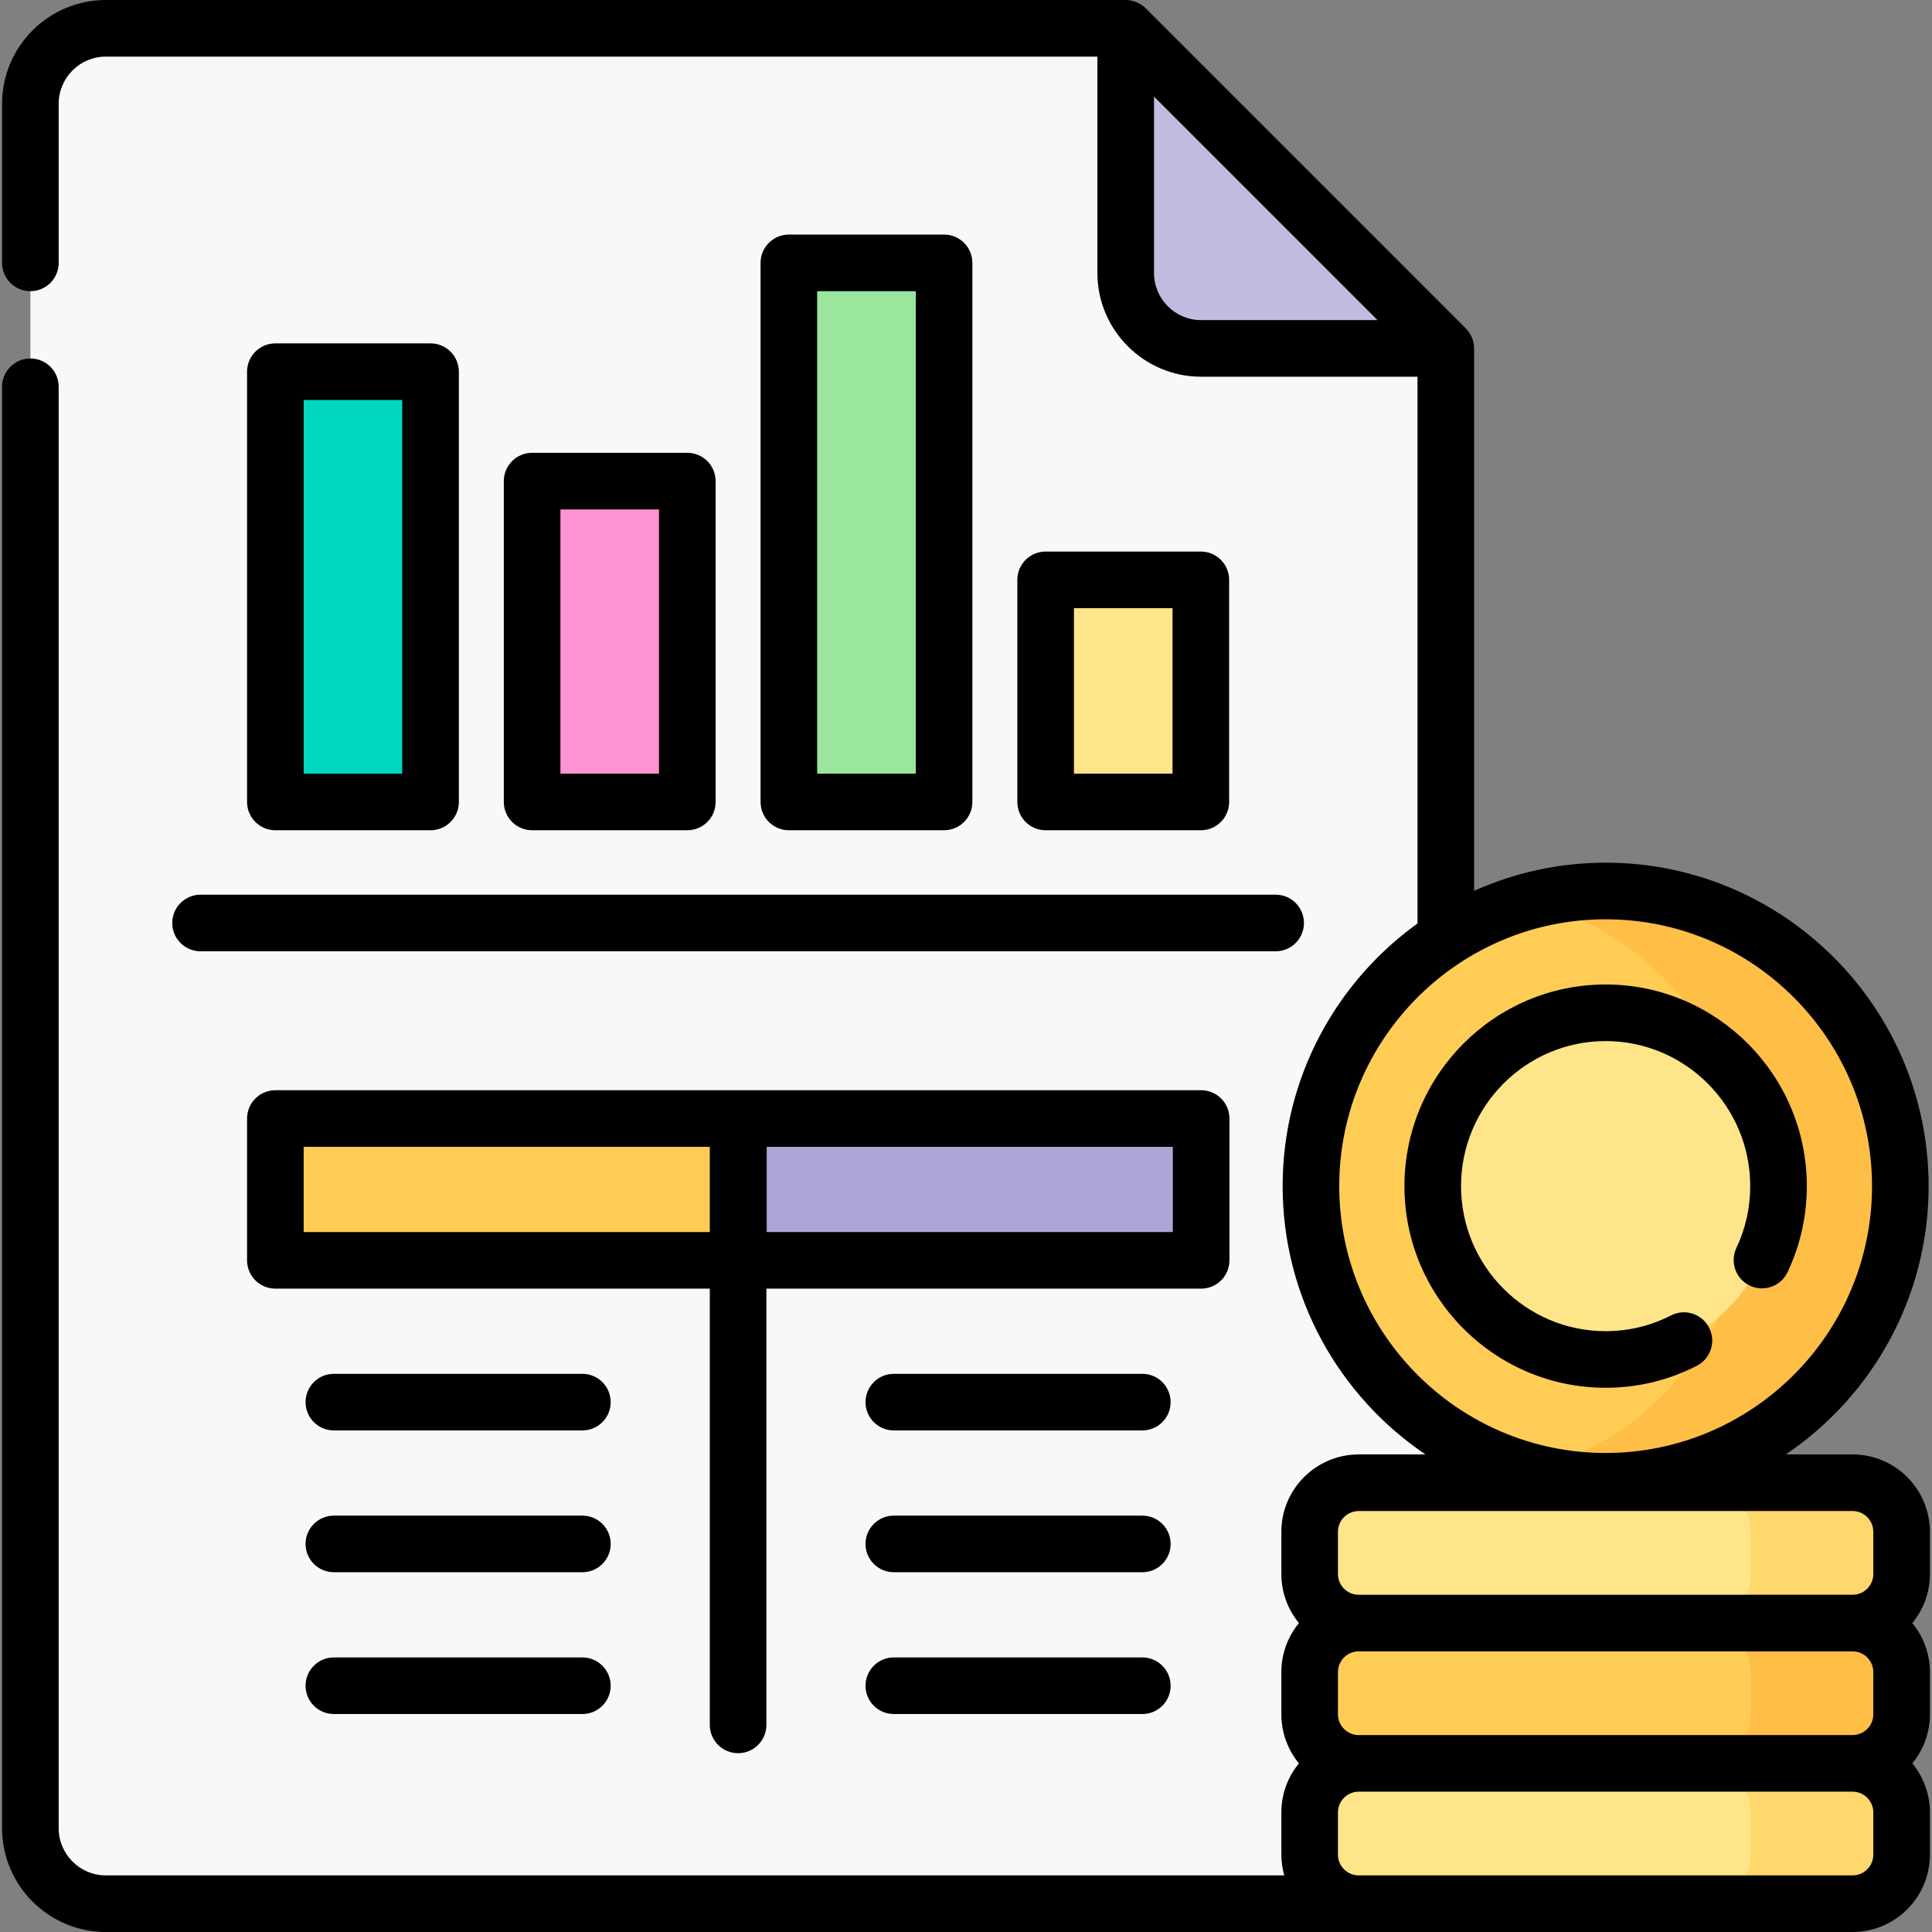 <svg xmlns="http://www.w3.org/2000/svg" id="Capa_1" height="512" viewBox="0 0 512 512" width="512"><rect x="0" y="0" width="512" height="512" fill="#808080" stroke="none"/><g><g><g><g><path d="m383.155 504.5h-355.103c-11.046 0-20-8.954-20-20v-457c0-11.046 8.954-20 20-20h270.27l84.833 84.833z" fill="#f9f7f8"></path><path d="m298.321 7.5v64.833c0 11.046 8.954 20 20 20h64.833z" fill="#c2bce0"></path></g><g><g><g><path d="m72.974 98.5h41.129v114.027h-41.129z" fill="#00d8c0"></path><path d="m141.017 127.5h41.129v85.027h-41.129z" fill="#fe93d3"></path><path d="m209.06 69.667h41.129v142.86h-41.129z" fill="#9be69d"></path><path d="m277.104 153.667h41.129v58.86h-41.129z" fill="#ffe589"></path></g></g><g><g><path d="m72.974 296.421h122.629v37.579h-122.629z" fill="#ffcd55"></path><path d="m195.686 296.421h122.629v37.579h-122.629z" fill="#aca6d6"></path></g></g></g></g><g><g><ellipse cx="425.51" cy="314.336" fill="#ffcd55" rx="78.096" ry="78.216"></ellipse><path d="m425.51 236.12c-6.915 0-13.615.91-20 2.6 33.44 8.849 58.096 39.344 58.096 75.616s-24.657 66.767-58.096 75.616c6.385 1.689 13.085 2.6 20 2.6 43.131 0 78.096-35.019 78.096-78.216s-34.965-78.216-78.096-78.216z" fill="#ffbe46"></path><path d="m425.51 360.274c-25.265 0-45.819-20.608-45.819-45.939s20.554-45.938 45.819-45.938 45.819 20.608 45.819 45.938-20.554 45.939-45.819 45.939z" fill="#ffe589"></path></g><path d="m490.949 430.127h-130.878c-7.18 0-13-5.82-13-13v-11.186c0-7.18 5.82-13 13-13h130.877c7.18 0 13 5.82 13 13v11.186c.001 7.18-5.819 13-12.999 13z" fill="#ffe589"></path><path d="m490.949 467.314h-130.878c-7.18 0-13-5.82-13-13v-11.186c0-7.18 5.82-13 13-13h130.877c7.18 0 13 5.82 13 13v11.186c.001 7.179-5.819 13-12.999 13z" fill="#ffcd55"></path><path d="m490.949 430.127h-40c7.18 0 13 5.82 13 13v11.187c0 7.18-5.82 13-13 13h40c7.18 0 13-5.82 13-13v-11.187c0-7.18-5.82-13-13-13z" fill="#ffbe46"></path><path d="m490.949 504.5h-130.878c-7.18 0-13-5.82-13-13v-11.186c0-7.18 5.82-13 13-13h130.877c7.18 0 13 5.82 13 13v11.186c.001 7.18-5.819 13-12.999 13z" fill="#ffe589"></path><g fill="#ffd86d"><path d="m490.949 392.94h-40c7.18 0 13 5.82 13 13v11.187c0 7.18-5.82 13-13 13h40c7.18 0 13-5.82 13-13v-11.187c0-7.179-5.82-13-13-13z"></path><path d="m490.949 467.313h-40c7.18 0 13 5.82 13 13v11.187c0 7.18-5.82 13-13 13h40c7.18 0 13-5.82 13-13v-11.187c0-7.179-5.82-13-13-13z"></path></g></g></g><g><path d="m114.103 220.026c4.142 0 7.5-3.357 7.5-7.5v-114.026c0-4.143-3.358-7.5-7.5-7.5h-41.129c-4.142 0-7.5 3.357-7.5 7.5v114.026c0 4.143 3.358 7.5 7.5 7.5zm-33.629-114.026h26.129v99.026h-26.129z"></path><path d="m182.146 220.026c4.142 0 7.5-3.357 7.5-7.5v-85.026c0-4.143-3.358-7.5-7.5-7.5h-41.129c-4.142 0-7.5 3.357-7.5 7.5v85.026c0 4.143 3.358 7.5 7.5 7.5zm-33.629-85.026h26.129v70.026h-26.129z"></path><path d="m250.189 220.026c4.142 0 7.5-3.357 7.5-7.5v-142.859c0-4.143-3.358-7.5-7.5-7.5h-41.129c-4.142 0-7.5 3.357-7.5 7.5v142.859c0 4.143 3.358 7.5 7.5 7.5zm-33.629-142.859h26.129v127.859h-26.129z"></path><path d="m318.233 220.026c4.143 0 7.5-3.357 7.5-7.5v-58.859c0-4.143-3.357-7.5-7.5-7.5h-41.129c-4.143 0-7.5 3.357-7.5 7.5v58.859c0 4.143 3.357 7.5 7.5 7.5zm-33.629-58.859h26.129v43.859h-26.129z"></path><path d="m45.648 244.601c0 4.143 3.358 7.5 7.5 7.5h284.911c4.143 0 7.5-3.357 7.5-7.5s-3.357-7.5-7.5-7.5h-284.911c-4.142 0-7.5 3.357-7.5 7.5z"></path><path d="m325.815 334v-37.579c0-4.143-3.357-7.5-7.5-7.5h-245.341c-4.142 0-7.5 3.357-7.5 7.5v37.579c0 4.143 3.358 7.5 7.5 7.5h115.129v115.615c0 4.143 3.358 7.5 7.5 7.5s7.5-3.357 7.5-7.5v-115.615h115.211c4.143 0 7.501-3.357 7.501-7.5zm-245.341-30.079h107.629v22.579h-107.629zm230.341 22.579h-107.63v-22.579h107.629v22.579z"></path><path d="m154.338 364.079h-65.86c-4.142 0-7.5 3.357-7.5 7.5s3.358 7.5 7.5 7.5h65.86c4.142 0 7.5-3.357 7.5-7.5s-3.358-7.5-7.5-7.5z"></path><path d="m154.338 401.658h-65.86c-4.142 0-7.5 3.357-7.5 7.5s3.358 7.5 7.5 7.5h65.86c4.142 0 7.5-3.357 7.5-7.5s-3.358-7.5-7.5-7.5z"></path><path d="m154.338 439.237h-65.86c-4.142 0-7.5 3.357-7.5 7.5s3.358 7.5 7.5 7.5h65.86c4.142 0 7.5-3.357 7.5-7.5s-3.358-7.5-7.5-7.5z"></path><path d="m302.729 364.079h-65.86c-4.142 0-7.5 3.357-7.5 7.5s3.358 7.5 7.5 7.5h65.86c4.143 0 7.5-3.357 7.5-7.5s-3.358-7.5-7.5-7.5z"></path><path d="m302.729 401.658h-65.86c-4.142 0-7.5 3.357-7.5 7.5s3.358 7.5 7.5 7.5h65.86c4.143 0 7.5-3.357 7.5-7.5s-3.358-7.5-7.5-7.5z"></path><path d="m302.729 439.237h-65.86c-4.142 0-7.5 3.357-7.5 7.5s3.358 7.5 7.5 7.5h65.86c4.143 0 7.5-3.357 7.5-7.5s-3.358-7.5-7.5-7.5z"></path><path d="m449.674 361.95c3.688-1.887 5.147-6.405 3.261-10.093s-6.405-5.148-10.093-3.261c-5.419 2.772-11.25 4.178-17.332 4.178-21.129 0-38.318-17.243-38.318-38.438s17.189-38.438 38.318-38.438 38.319 17.243 38.319 38.438c0 5.722-1.234 11.236-3.67 16.393-1.77 3.745-.167 8.216 3.578 9.984 3.745 1.771 8.215.168 9.984-3.578 3.389-7.175 5.107-14.845 5.107-22.799 0-29.466-23.919-53.438-53.319-53.438-29.399 0-53.318 23.973-53.318 53.438s23.919 53.438 53.318 53.438c8.481 0 16.611-1.96 24.165-5.824z"></path><path d="m511.448 405.94c0-11.304-9.196-20.5-20.5-20.5h-17.688c22.813-15.413 37.846-41.533 37.846-71.104 0-47.264-38.398-85.716-85.596-85.716-12.41 0-24.2 2.68-34.855 7.458v-143.745c0-1.961-.81-3.917-2.196-5.304l-84.834-84.833c-1.388-1.387-3.341-2.196-5.303-2.196h-270.27c-15.164 0-27.5 12.336-27.5 27.5v42.167c0 4.143 3.358 7.5 7.5 7.5s7.5-3.357 7.5-7.5v-42.167c0-6.893 5.607-12.5 12.5-12.5h262.77v57.333c0 15.163 12.337 27.5 27.5 27.5h57.333v144.894c-21.621 15.573-35.74 40.963-35.74 69.609 0 29.571 15.033 55.692 37.846 71.104h-17.689c-11.304 0-20.5 9.196-20.5 20.5v11.187c0 4.931 1.751 9.459 4.663 13-2.911 3.541-4.663 8.069-4.663 13v11.187c0 4.931 1.751 9.459 4.663 13-2.911 3.541-4.663 8.069-4.663 13v11.186c0 1.907.282 3.747.771 5.5h-312.291c-6.893 0-12.5-5.607-12.5-12.5v-382c0-4.143-3.358-7.5-7.5-7.5s-7.5 3.357-7.5 7.5v382c0 15.163 12.336 27.5 27.5 27.5h462.897c11.304 0 20.5-9.196 20.5-20.5v-11.187c0-4.931-1.751-9.459-4.663-13 2.911-3.541 4.663-8.069 4.663-13v-11.187c0-4.931-1.751-9.459-4.663-13 2.911-3.541 4.663-8.069 4.663-13v-11.186zm-193.126-321.107c-6.893 0-12.5-5.607-12.5-12.5v-46.727l59.227 59.227zm36.592 229.503c0-38.993 31.669-70.716 70.596-70.716s70.596 31.723 70.596 70.716-31.669 70.716-70.596 70.716-70.596-31.723-70.596-70.716zm-.342 91.604c0-3.033 2.467-5.5 5.5-5.5h130.877c3.033 0 5.5 2.467 5.5 5.5v11.187c0 3.032-2.467 5.5-5.5 5.5h-130.877c-3.033 0-5.5-2.468-5.5-5.5zm141.876 37.187v11.187c0 3.033-2.467 5.5-5.5 5.5h-130.876c-3.033 0-5.5-2.467-5.5-5.5v-11.187c0-3.032 2.467-5.5 5.5-5.5h130.877c3.033 0 5.499 2.468 5.499 5.5zm0 48.373c0 3.032-2.467 5.5-5.5 5.5h-130.876c-3.033 0-5.5-2.468-5.5-5.5v-11.187c0-3.033 2.467-5.5 5.5-5.5h130.877c3.033 0 5.5 2.467 5.5 5.5v11.187z"></path></g></g></svg>